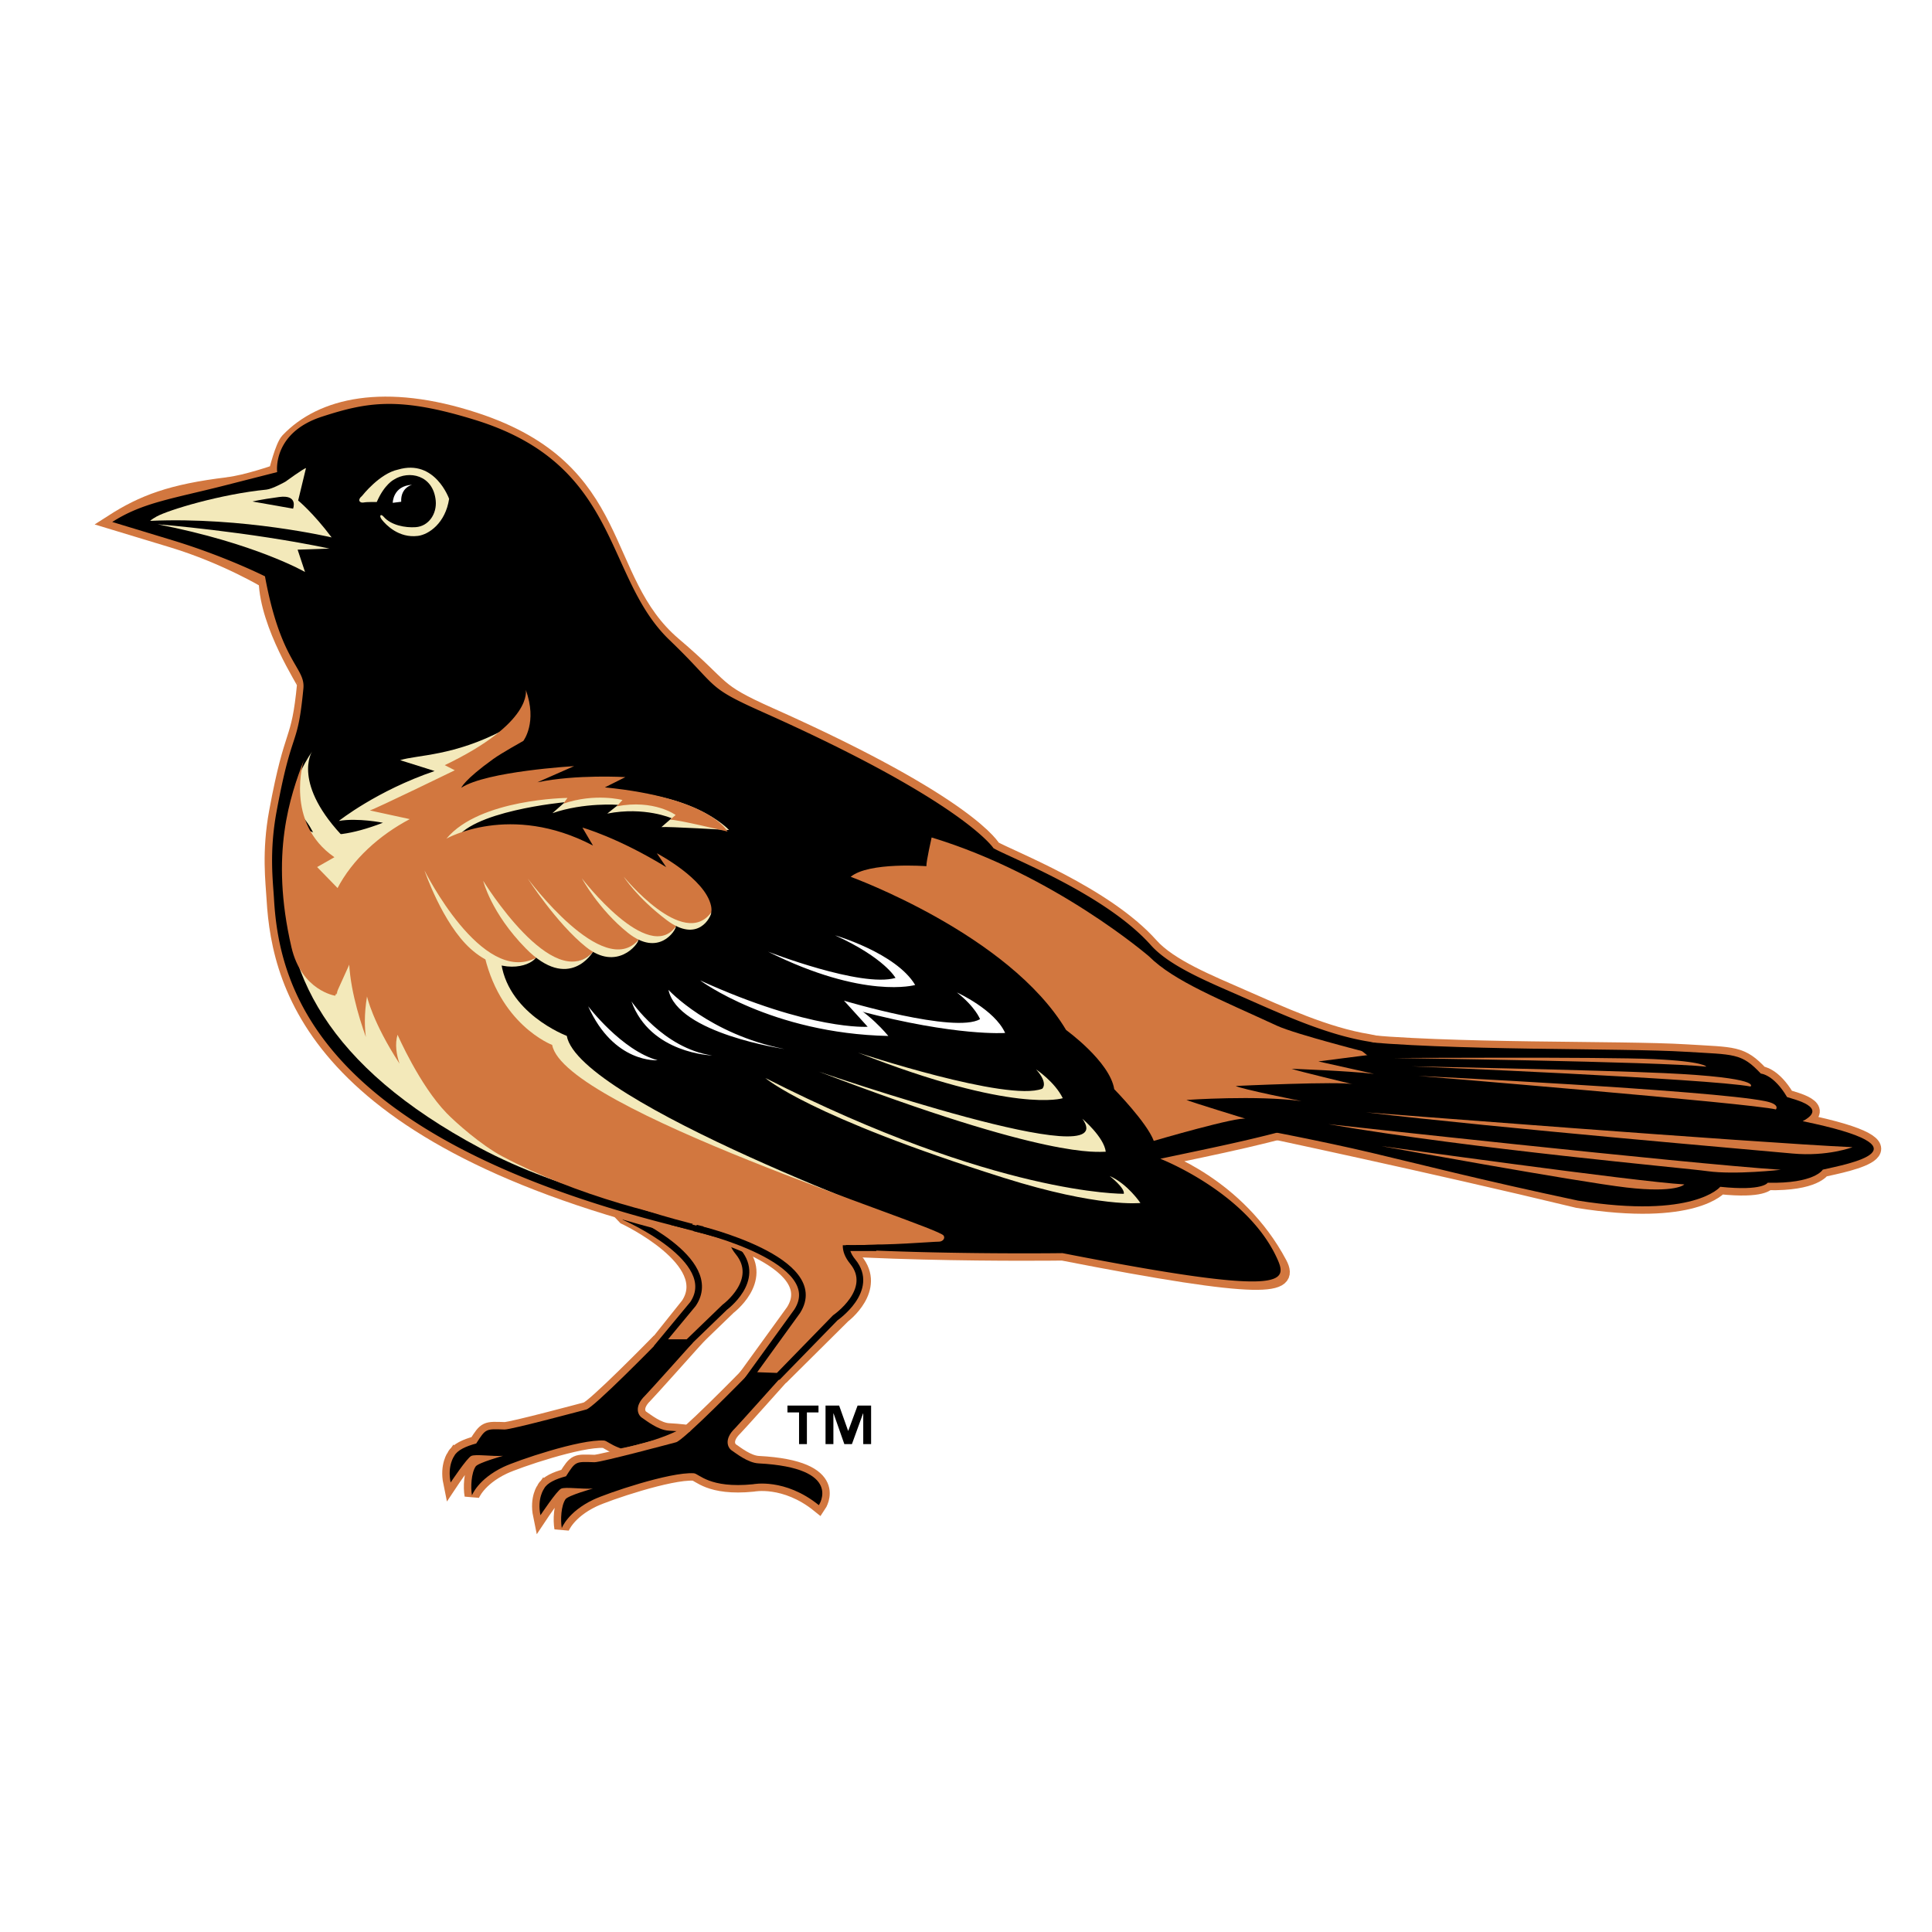 <svg xmlns="http://www.w3.org/2000/svg" width="2500" height="2500" viewBox="0 0 192.756 192.756"><path fill-rule="evenodd" clip-rule="evenodd" fill="#fff" d="M0 0h192.756v192.756H0V0z"/><path d="M75.15 121.357l-15.253-2.516 2.448 2.592s9.255 4.35 6.306 8.758l-3.009 3.77h3.395l3.663-3.537s3.565-2.684 1.254-5.512c-1.952-2.383 1.196-3.555 1.196-3.555z" fill-rule="evenodd" clip-rule="evenodd" fill="#fff" stroke="#fff" stroke-width="1.336" stroke-miterlimit="2.613"/><path d="M75.15 121.357l-15.253-2.516 2.448 2.592s9.255 4.35 6.306 8.758l-3.009 3.77h3.395l3.663-3.537s3.565-2.684 1.254-5.512c-1.952-2.383 1.196-3.555 1.196-3.555z" fill-rule="evenodd" clip-rule="evenodd" fill="#fff" stroke="#fff" stroke-width="1.336" stroke-miterlimit="2.613"/><path d="M45.322 145.258c.294-.572 1.171-.967 2.19-1.24.97-1.52.951-1.453 2.83-1.395.642.02 8.132-1.992 8.132-1.992.683-.096 7.063-6.623 7.063-6.623l3.598-.059s-4.479 5.008-4.77 5.287c-1.119 1.086-.729 1.943-.31 2.217.418.275 1.594 1.227 2.663 1.281 8.534.439 6.017 4.17 6.017 4.17-3.392-2.742-6.564-2.084-6.564-2.084-4.376.439-5.39-1.064-5.908-1.098-2.385-.152-8.705 2.002-10.032 2.635-2.556 1.221-3.142 2.832-3.142 2.832-.145-.816-.068-2.24.37-2.881.255-.369 2.729-1.059 2.729-1.059-1.063.076-2.728-.191-3.166.01-.43.195-2.062 2.65-2.062 2.65-.347-1.694.362-2.651.362-2.651z" fill-rule="evenodd" clip-rule="evenodd" fill="#d2773f" stroke="#d2773f" stroke-width="1.485" stroke-miterlimit="2.613"/><path d="M75.15 121.357l-15.253-2.516 2.448 2.592s9.255 4.35 6.306 8.758l-3.009 3.77h3.395l3.663-3.537s3.565-2.684 1.254-5.512c-1.952-2.383 1.196-3.555 1.196-3.555z" fill-rule="evenodd" clip-rule="evenodd" fill="#d2773f" stroke="#d2773f" stroke-width="1.485" stroke-miterlimit="2.613"/><path d="M75.15 121.357l-15.253-2.516 2.449 2.592s9.75 4.252 6.8 8.658l-3.207 3.869h2.703l3.664-3.537s3.666-2.684 1.353-5.512c-1.953-2.382 1.491-3.554 1.491-3.554z" fill-rule="evenodd" clip-rule="evenodd" fill="#d2773f" stroke="#000" stroke-width=".668" stroke-miterlimit="2.613"/><path d="M45.322 145.258c.294-.572 1.171-.967 2.19-1.24.97-1.52.951-1.453 2.83-1.395.642.02 8.132-1.992 8.132-1.992.683-.096 7.063-6.623 7.063-6.623l3.598-.059s-4.479 5.008-4.77 5.287c-1.119 1.086-.729 1.943-.31 2.217.418.275 1.595 1.227 2.663 1.283 8.534.438 6.017 4.168 6.017 4.168-3.392-2.742-6.564-2.084-6.564-2.084-4.376.439-5.39-1.064-5.908-1.098-2.385-.152-8.705 2.002-10.032 2.635-2.556 1.221-3.142 2.832-3.142 2.832-.145-.816-.068-2.24.37-2.881.255-.369 2.729-1.059 2.729-1.059-1.063.076-2.728-.191-3.166.01-.43.195-2.062 2.65-2.062 2.65-.347-1.694.362-2.651.362-2.651z" fill-rule="evenodd" clip-rule="evenodd"/><path d="M130.939 109.857l-5.148 2.797s16.613 3.504 31.631 7.127c11.59 1.855 14.209-1.375 14.209-1.375 4.266.445 4.732-.404 4.732-.404 4.707.1 5.498-1.309 5.498-1.309 2.389-.549 11.178-2.115-2.006-4.834 2.623-1.393-.84-2.162-1.559-2.406-1.342-2.273-2.617-2.342-2.617-2.342-1.947-2.08-2.662-1.879-7.451-2.176-6.488-.4-23.58-.023-33.648-1.105l-3.641 6.027z" fill-rule="evenodd" clip-rule="evenodd" fill="#d2773f" stroke="#d2773f" stroke-width="1.485" stroke-miterlimit="2.613"/><path d="M26.55 57.953s-4.061-2.441-9.311-4.041c-1.852-.564-6.042-1.833-6.042-1.833 3.054-1.96 5.902-3.049 11.55-3.726h-.057c1.887-.208 4.863-1.259 4.863-1.259s.627-2.575 1.169-3.149c3.346-3.532 9.659-5.015 18.718-2.036C62.608 46.894 59.534 57.757 67.239 64.3c5.291 4.492 3.801 4.456 9.625 7.054 20.057 8.947 22.255 13.271 22.255 13.271 1.615.938 11.174 4.579 15.715 9.687 1.875 2.109 5.885 3.725 8.994 5.092 4.027 1.77 8.455 3.82 12.705 4.51.566.096 2.594.605 3.74.682 1.012 6.082-14.057 8.779-24.51 11.014 0 0 7.738 2.588 11.912 10.459 1.287 2.424-1.396 2.916-21.67-1.045 0 0-25.432.357-35.257-1.885-38.807-8.85-42.892-24.412-43.411-33.443-.1-1.741-.49-4.681.249-8.694 1.605-8.701 2.194-6.506 2.797-12.772.018-.182-3.71-5.787-3.833-10.277z" fill-rule="evenodd" clip-rule="evenodd" fill="#d2773f" stroke="#d2773f" stroke-width="1.485" stroke-miterlimit="2.613"/><path d="M26.437 57.501s-3.948-1.99-9.197-3.589a7147.23 7147.23 0 0 0-6.042-1.834c3.054-1.96 6.039-2.314 11.55-3.726 2.552-.653 4.905-1.25 4.905-1.25s-.533-3.91 4.476-5.534c4.555-1.475 7.697-2.02 15.312.341 14.527 4.502 12.782 15.637 19.347 21.938 5.02 4.819 3.502 4.609 9.324 7.205C96.169 79.999 99.12 84.626 99.12 84.626c1.615.938 11.174 4.579 15.715 9.687 1.875 2.109 5.885 3.725 8.994 5.092 4.027 1.77 8.455 3.82 12.705 4.51.566.096 2.594.605 3.74.682 1.012 6.082-14.057 8.779-24.51 11.014 0 0 8.559 3.312 11.611 9.854 1.16 2.488 1.164 3.977-21.369-.439 0 0-25.432.357-35.257-1.885-38.807-8.85-42.892-24.412-43.411-33.443-.1-1.741-.49-4.681.249-8.694 1.605-8.701 2.081-6.054 2.683-12.318.202-2.105-2.243-2.509-3.833-11.185z" fill-rule="evenodd" clip-rule="evenodd"/><path d="M15.63 51.53c1.197-.656 6.387-2.23 10.959-2.682.58-.058 1.882-.788 1.882-.788s1.8-1.31 2.058-1.364l-.782 3.239s1.503 1.231 3.34 3.683c0 0-8.833-2.071-18.104-1.652 0 0 .122-.147.647-.436zM32.87 54.73l-3.176.111.739 2.227s-4.953-2.861-14.709-4.762c0 0 9.063.729 17.146 2.424z" fill-rule="evenodd" clip-rule="evenodd" fill="#f3e9ba"/><path d="M27.839 49.588c1.957-.266 1.402 1.16 1.402 1.16l-4.05-.713s.69-.181 2.648-.447z" fill-rule="evenodd" clip-rule="evenodd"/><path d="M39.184 50.167s.004-1.703 1.94-1.8c0 0-1.165.248-1.097 1.693l-.843.107z" fill-rule="evenodd" clip-rule="evenodd" fill="#fff"/><path d="M39.717 46.85c3.686-1.089 5.091 2.92 5.091 2.92-.365 2.427-2.036 3.565-3.112 3.698-1.914.24-3.191-1.103-3.6-1.625-.31-.396-.109-.623.17-.299.748.87 2.167 1.121 3.201 1.052 1.319-.087 2.131-1.351 2.006-2.646-.251-2.582-2.687-3.043-4.162-2.104 0 0-.953.458-1.722 2.242 0 0-.98-.022-1.313.047-.334.067-.701-.203-.138-.677.001 0 1.733-2.224 3.579-2.608z" fill-rule="evenodd" clip-rule="evenodd" fill="#f3e9ba"/><path d="M84.872 87.48s15.802 5.73 21.494 15.286c0 0 4.367 3.15 4.801 5.902 0 0 3.264 3.326 3.945 5.158 0 0 8.582-2.516 9.215-2.193 0 0-5.596-1.719-5.959-1.891 0 0 7.031-.494 11.488.117 0 0-6.119-1.221-6.562-1.512 0 0 10.461-.488 11.682-.17 0 0-5.652-1.357-6.113-1.543 0 0 5.484.193 8.225.506l-5.553-1.242 5.574-.717s-7.807-1.965-9.723-2.852c-5.646-2.613-10.256-4.428-12.746-6.909 0 0-9.432-8.147-21.691-11.865 0 0-.55 2.429-.522 2.865-.002.001-5.743-.446-7.555 1.06z" fill-rule="evenodd" clip-rule="evenodd" fill="#d2773f"/><path d="M83.32 93.321s6.09 1.762 7.987 4.951c0 0-5.07 1.477-14.691-3.328 0 0 9.307 3.623 12.729 2.623-.001-.001-1.081-1.996-6.025-4.246zM84.208 99.838l2.36 2.602s-5.654.408-16.713-4.623c0 0 7.062 5.289 18.774 5.543.001-.001-2.086-2.575-4.421-3.522zM66.694 98.76s4.08 4.432 11.565 5.898c0 0-.517-.047 0 0 0 0-10.647-1.541-11.565-5.898zM62.999 99.908s3.165 4.691 8.056 5.395c-.001 0-6.173-.168-8.056-5.395zM58.682 100.396s3.339 4.402 6.928 5.385c0 0-4.355.354-6.928-5.385z" fill-rule="evenodd" clip-rule="evenodd" fill="#fff"/><path d="M84.208 99.838s11.047 3.303 13.573 1.844c0 0-.463-1.215-2.308-2.664 0 0 3.757 1.699 4.81 4.039 0 0-4.803.369-14.526-2.186l-1.549-1.033z" fill-rule="evenodd" clip-rule="evenodd" fill="#fff"/><path d="M110.709 117.33s1.539 1.193 1.414 1.773c0 0-12.717.18-35.762-11.551 0 0 4.254 3.807 23.805 9.965 9.479 2.986 13.613 2.506 13.613 2.506s-1.271-1.906-3.07-2.693zM85.591 105.02s14.907 4.939 18.387 3.605c0 0 .662-.518-.602-1.924 0 0 1.857 1.229 2.658 2.867.001 0-4.839 1.59-20.443-4.548zM81.699 106.918s30.51 10.537 26.285 4.697c0 0 2.158 1.822 2.338 3.293-.832-.015-5.607.826-28.623-7.99z" fill-rule="evenodd" clip-rule="evenodd" fill="#f3e9ba"/><path d="M38.206 82.087s-2.507-.511-4.399-.182c0 0 3.792-3.02 9.553-4.979 0 0-2.102-.671-3.438-1.083 1.714-.54 5.333-.382 10.367-3.039-4.764 5.195-5.703 6.983-5.703 6.983 2.659-1.103 8.288-1.555 8.288-1.555 3.905-.813 6.155.684 6.155.684 9.934-.317 13.707 3.896 13.707 3.896s-6.184-.363-6.744-.293l1.015-.882s-2.689-1.189-6.42-.466l1.092-.871s-3.393-.267-6.562.83l1.236-1.092s-9.626.879-11.021 3.956c0 0 5.609-3.876 13.876.455 0 0 2.744-.661 7.563 2.301l2.213 3.245-9.606 3.265c-4.666.132-9.42 2.405-9.42 2.405.477 5.4 6.589 7.683 6.589 7.683 1.201 6.645 35.569 19.182 35.569 19.182s-2.971.447-3.202.732c-.482.039-24.852-.082-41.024-8.727-15.205-8.129-19.983-17.693-19.399-27.883.007-.119 1.004-4.983 1.015-5.1.466 1.032 2.194 3.035 8.7.535z" fill-rule="evenodd" clip-rule="evenodd" fill="#f3e9ba"/><path d="M31.884 86.95s.567-1.948-.981-4.5c-.437-.716-1.715-2.255-1.715-2.255s-.166-2.074 1.946-5.214c0 0-2.099 3.206 3.361 8.772l-.975.378s4.771 4.939 5.237 5.256l-3.454.327-3.419-2.764z" fill-rule="evenodd" clip-rule="evenodd" fill="#f3e9ba"/><path d="M138.443 106.902l-3.225 2.715-9.529 3.059s6.17 1.162 11.152 2.338c4.764 1.123 10.844 2.701 20.58 4.768 11.59 1.855 14.209-1.375 14.209-1.375 4.266.445 4.732-.404 4.732-.404 4.707.1 5.498-1.309 5.498-1.309 2.389-.549 11.178-2.115-2.006-4.834 2.623-1.393-.84-2.162-1.559-2.406-1.342-2.273-2.617-2.342-2.617-2.342-1.947-2.08-2.662-1.879-7.451-2.174-6.488-.402-23.623-.059-33.691-1.143l3.907 3.107z" fill-rule="evenodd" clip-rule="evenodd"/><path d="M177.674 116.709s-4.568.523-7.332.137c-2.279-.322-23.395-2.193-37.822-4.689 0-.001 35.404 3.904 45.154 4.552zM184.824 114.455s-2.484.955-5.973.633c-3.492-.328-29.359-2.541-42.568-4.109 0 0 38.725 3.027 48.541 3.476zM177.18 110.689s.486-.516-1.09-.832c-5.42-1.094-34.584-2.514-34.584-2.514s33.373 2.749 35.674 3.346zM170.24 106.42s-.213-.52-5.25-.752c-5.033-.234-25.957-.109-25.957-.109s26.442.353 31.207.861zM168.047 118.17s-.803.887-5.783.307c-5.004-.584-24.453-4.133-24.453-4.133s25.449 3.556 30.236 3.826zM174.648 108.402s1.314-.875-8.555-1.336c-6.797-.316-25.242-.68-25.242-.68s29.768 1.233 33.797 2.016zM33.443 99.344s-3.358-.5-4.365-4.837c-2.182-9.398-.093-15.122 1.228-18.658 0 0-1.949 6.221 3.06 9.675l-1.726.982s4.77 4.94 5.236 5.256l-3.433 7.582z" fill-rule="evenodd" clip-rule="evenodd" fill="#d2773f"/><path d="M86.125 122.068l-.172.113-14.636-2.48-1.637 2.902s12.712 3.115 9.465 8.217l-4.628 6.396h3.626l5.978-5.936s3.565-2.682 1.254-5.508c-1.953-2.381.75-3.704.75-3.704z" fill-rule="evenodd" clip-rule="evenodd" fill="#d2773f" stroke="#d2773f" stroke-width="1.485" stroke-miterlimit="2.613"/><path d="M54.283 148.523c.293-.572 1.17-.965 2.189-1.236.972-1.523.951-1.457 2.831-1.4.641.02 8.131-1.988 8.131-1.988.684-.096 7.064-6.623 7.064-6.623l3.596-.061s-4.479 5.01-4.767 5.289c-1.12 1.084-.729 1.941-.31 2.217.417.275 1.594 1.227 2.661 1.281 8.535.439 6.018 4.168 6.018 4.168-3.392-2.742-6.564-2.086-6.564-2.086-4.376.439-5.389-1.061-5.908-1.096-2.385-.15-8.706 2.004-10.031 2.637-2.556 1.219-3.143 2.832-3.143 2.832-.144-.816-.068-2.242.371-2.879.254-.373 2.729-1.064 2.729-1.064-1.063.078-2.728-.189-3.165.01-.431.199-2.063 2.652-2.063 2.652-.349-1.694.361-2.653.361-2.653z" fill-rule="evenodd" clip-rule="evenodd" fill="#d2773f" stroke="#d2773f" stroke-width="1.485" stroke-miterlimit="2.613"/><path d="M86.125 122.068l-14.808-2.367-1.637 2.902s13.106 3.115 9.859 8.217l-4.628 6.396 2.738.1 5.682-5.834s4.06-2.783 1.748-5.609c-1.953-2.385 1.046-3.805 1.046-3.805z" fill-rule="evenodd" clip-rule="evenodd" fill="#d2773f" stroke="#000" stroke-width=".668" stroke-miterlimit="2.613"/><path d="M54.283 148.523c.293-.572 1.17-.965 2.189-1.236.972-1.523.951-1.457 2.831-1.4.641.02 8.131-1.988 8.131-1.988.684-.096 7.064-6.623 7.064-6.623l3.596-.061s-4.479 5.01-4.767 5.289c-1.121 1.084-.729 1.941-.31 2.217.417.275 1.594 1.227 2.661 1.281 8.535.439 6.018 4.168 6.018 4.168-3.392-2.742-6.564-2.086-6.564-2.086-4.376.439-5.389-1.061-5.908-1.096-2.385-.15-8.706 2.004-10.031 2.637-2.556 1.221-3.143 2.832-3.143 2.832-.144-.816-.068-2.242.371-2.879.254-.373 2.729-1.064 2.729-1.064-1.063.078-2.728-.189-3.165.01-.431.199-2.063 2.652-2.063 2.652-.349-1.694.361-2.653.361-2.653z" fill-rule="evenodd" clip-rule="evenodd"/><path d="M62.026 144.83s4.196-.742 6.665-2.326" fill="none" stroke="#d2773f" stroke-width=".668" stroke-miterlimit="2.613"/><path d="M94.136 123.264c-.793-1.02-37.886-12.596-39.045-19.012 0 0-5.393-2.02-6.876-9.468 0 0 2.274 3.277 5.791.392 0 0 3.375 2.334 5.597-.699 0 0 2.64 1.578 4.386-1.075 0 0 3.072 1.057 3.55-1.376.32.448 3.873.575 3.403-1.647-.574-2.72-5.409-5.249-5.409-5.249l.94 1.39c-4.819-2.962-8.366-3.952-8.366-3.952l1.055 1.792c-8.267-4.33-14.621-.689-14.621-.689 3.313-3.984 12.076-4.062 12.076-4.062l-.414.575c3.169-1.095 5.904-.366 5.904-.366l-.58.629c3.732-.72 5.882.864 5.882.864l-.552.475c.561-.068 5.729 1.177 5.729 1.177s-1.633-3.347-12.238-4.407l2.045-1.023s-4.878-.297-8.783.518l3.667-1.613s-8.758.506-11.255 2.159c0 0 .262-.764 3.19-2.872.824-.593 3.001-1.804 3.001-1.804s1.434-1.846.242-5.097c0 0 .792 3.261-8.082 7.516l1.002.511s-7.786 3.79-8.476 4.007l3.984.866c-5.964 3.148-10.985 9.663-7.271 17.51.131-1.98 1.212-4.162 1.212-4.162-.093 2.902.94 6.332 1.682 8.396-.119-.852-.191-2.227.111-4.053 0 0 .553 2.584 3.244 6.705-.304-.895-.481-1.936-.197-2.885 0 0 2.182 5.021 4.89 7.818.908.938 3.458 3.201 5.553 4.312 14.959 7.934 34.416 8.57 36.128 8.754 1.711.186 6.995-.248 7.389-.236.467.015.708-.369.512-.619z" fill-rule="evenodd" clip-rule="evenodd" fill="#d2773f"/><path d="M59.161 94.965s-2.375 4.07-6.708-.346c-3.46-3.524-4.244-6.737-4.244-6.737s6.997 11.391 10.952 7.083zM70.961 91.03c-.009.429-1.311 3.134-4.451.764-2.991-2.258-4.294-4.343-4.294-4.343s5.983 7.337 8.745 3.579z" fill-rule="evenodd" clip-rule="evenodd" fill="#f3e9ba"/><path d="M67.443 92.414c-.021.432-1.719 3.11-4.794.655-2.929-2.34-4.595-5.437-4.595-5.437s6.637 8.657 9.389 4.782z" fill-rule="evenodd" clip-rule="evenodd" fill="#f3e9ba"/><path d="M63.697 93.776c-.02.432-2.154 3.162-5.229.707-2.931-2.338-5.825-6.844-5.825-6.844s7.539 10.187 11.054 6.137zM53.449 95.578c-.684.897-3.571 1.717-6.497-.917-2.814-2.535-4.6-7.813-4.6-7.813s5.711 11.474 11.097 8.73z" fill-rule="evenodd" clip-rule="evenodd" fill="#f3e9ba"/><path d="M63.402 120.426s15.31 5.498 27.504 3.297l-4.098-2.35-25.277-5.742 1.871 4.795z" fill-rule="evenodd" clip-rule="evenodd" fill="#d2773f"/><path d="M66.987 121.916s4.443 1.188 5.184 1.41m12.218 1.188h3.037" fill="none" stroke="#000" stroke-width=".594" stroke-miterlimit="2.613"/><path d="M81.662 140.92h-1.157v3.16h-.783v-3.16h-1.158v-.686h3.098v.686zm5.247 3.16h-.783v-3.059h-.019l-1.111 3.059h-.756l-1.074-3.059h-.018v3.059h-.784v-3.846h1.358l.893 2.512h.018l.929-2.512h1.348v3.846h-.001z" fill-rule="evenodd" clip-rule="evenodd"/></svg>